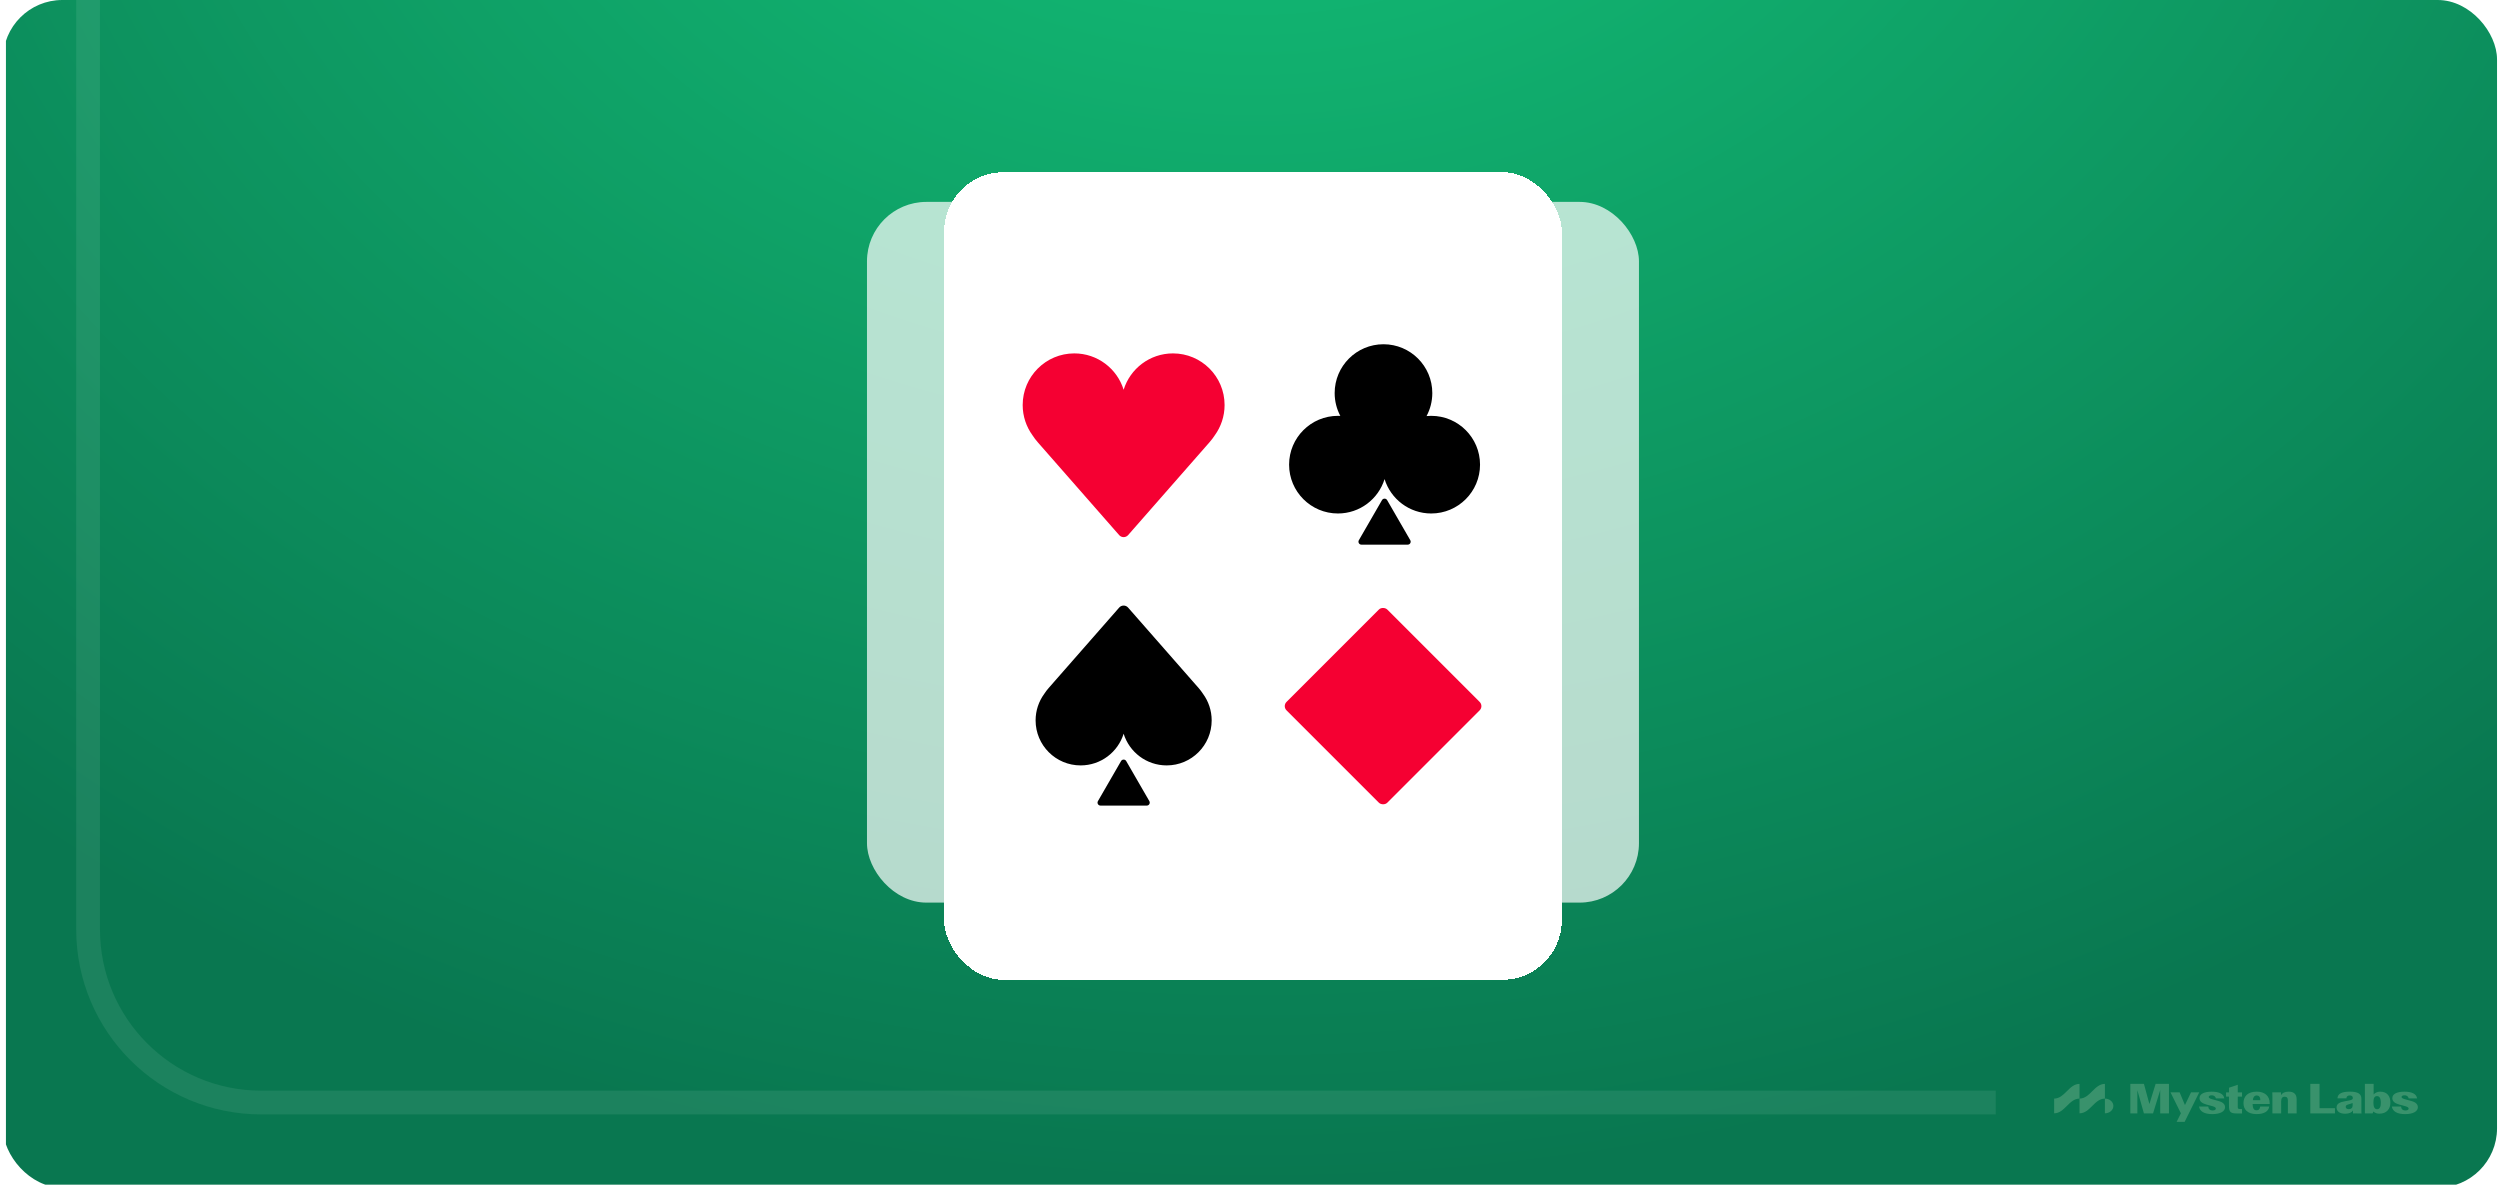 <svg width="421" height="200" viewBox="0 0 421 200" fill="none" xmlns="http://www.w3.org/2000/svg">
<g filter="url(#filter0_b_1_775)">
<g clip-path="url(#clip0_1_775)">
<rect x="0.5" width="420" height="200" rx="10" fill="white" fill-opacity="0.05"/>
<g clip-path="url(#clip1_1_775)">
<rect width="420" height="262.5" transform="translate(1 -63)" fill="white"/>
<rect width="420" height="262.5" transform="translate(1 -63)" fill="url(#paint0_radial_1_775)"/>
<path opacity="0.4" d="M14.833 -107.167V156.5C14.833 172.608 27.892 185.667 44 185.667H336.083" stroke="white" stroke-opacity="0.2" stroke-width="4"/>
<g opacity="0.2">
<path d="M345.917 187.481C347.7 187.481 348.407 185.004 350.19 185.004V182.528C348.407 182.528 347.7 185.004 345.917 185.004V187.481Z" fill="#FBFFDD"/>
<path d="M350.193 187.481C351.976 187.481 352.683 185.004 354.466 185.004V182.528C352.683 182.528 351.976 185.004 350.193 185.004V187.481Z" fill="#FBFFDD"/>
<path d="M354.466 187.481C354.844 187.481 355.207 187.351 355.474 187.118C355.741 186.886 355.891 186.571 355.891 186.243C355.891 185.914 355.741 185.599 355.474 185.367C355.207 185.135 354.844 185.004 354.466 185.004V187.481Z" fill="#FBFFDD"/>
<path d="M363.006 182.528H365.252V187.5H363.782V183.558L362.572 187.5H361.036L359.932 183.587V187.5H358.749V182.528H361.037L361.959 185.923L363.006 182.528Z" fill="#FBFFDD"/>
<path d="M368.971 183.949H370.353L367.892 188.921H366.543L367.262 187.478L365.51 183.949H367.047L367.946 186.101L368.971 183.949Z" fill="#FBFFDD"/>
<path d="M370.318 186.343H371.87C371.887 186.733 372.131 187.003 372.606 187.003C372.924 187.003 373.145 186.889 373.145 186.697C373.145 186.43 372.838 186.35 372.296 186.2L371.552 186.001C370.791 185.789 370.4 185.447 370.4 184.932C370.4 184.235 371.143 183.838 372.451 183.838C373.725 183.838 374.468 184.239 374.567 184.967H373.145C373.13 184.818 373.048 184.679 372.916 184.582C372.784 184.485 372.614 184.437 372.442 184.449C372.107 184.449 371.951 184.582 371.951 184.725C371.951 184.96 372.296 185.053 372.769 185.181L373.52 185.386C373.946 185.5 374.697 185.748 374.697 186.444C374.697 187.14 373.946 187.616 372.532 187.616C371.217 187.613 370.449 187.166 370.318 186.343Z" fill="#FBFFDD"/>
<path d="M377.557 184.665H376.838V186.402C376.838 186.721 376.887 186.764 377.426 186.764H377.557V187.502H376.635C375.647 187.502 375.361 187.254 375.361 186.282V184.665H374.868V183.955H375.367V183.173L376.838 182.676V183.955H377.557V184.665Z" fill="#FBFFDD"/>
<path d="M382.213 185.917H379.339C379.372 186.782 379.617 186.975 380.009 186.975C380.376 186.975 380.565 186.776 380.615 186.343H382.134C382.036 187.088 381.357 187.613 380.009 187.613C378.447 187.613 377.803 186.802 377.803 185.76C377.803 184.666 378.465 183.836 380.049 183.836C381.398 183.836 382.214 184.574 382.214 185.782L382.213 185.917ZM379.378 185.277H380.636V185.256C380.636 184.66 380.343 184.474 380.04 184.474C379.607 184.474 379.402 184.836 379.378 185.277Z" fill="#FBFFDD"/>
<path d="M386.752 185.121V187.5H385.281V185.333C385.281 184.899 385.128 184.686 384.742 184.686C384.356 184.686 384.146 184.92 384.146 185.488V187.492H382.675V184.609C382.675 184.446 382.675 184.119 382.658 183.949H384.121V184.425C384.309 184.084 384.736 183.836 385.387 183.836C386.262 183.836 386.752 184.219 386.752 185.121Z" fill="#FBFFDD"/>
<path d="M390.613 186.626H393.207V187.5H389.058V182.528H390.61L390.613 186.626Z" fill="#FBFFDD"/>
<path d="M396.242 187.5V187.003C396.005 187.351 395.596 187.55 394.917 187.55C393.986 187.55 393.48 187.138 393.48 186.499C393.48 185.81 394.095 185.589 394.991 185.431L395.36 185.366C396.02 185.253 396.217 185.161 396.217 184.884C396.217 184.636 396.037 184.471 395.71 184.471C395.634 184.464 395.557 184.471 395.484 184.493C395.412 184.515 395.346 184.551 395.292 184.598C395.237 184.645 395.196 184.702 395.171 184.765C395.146 184.828 395.137 184.895 395.146 184.962H393.63C393.669 184.188 394.332 183.833 395.721 183.833C397.159 183.833 397.657 184.266 397.657 185.011V186.936C397.657 187.17 397.657 187.362 397.681 187.504L396.242 187.5ZM396.185 186.179V185.752C396.077 185.795 395.947 185.838 395.735 185.902L395.612 185.938C395.212 186.052 395.016 186.129 395.016 186.386C395.016 186.619 395.195 186.786 395.547 186.786C395.953 186.782 396.182 186.549 396.182 186.179H396.185Z" fill="#FBFFDD"/>
<path d="M402.542 185.696C402.542 186.754 401.887 187.542 400.698 187.542C400.506 187.548 400.315 187.519 400.137 187.455C399.96 187.391 399.8 187.296 399.668 187.174L399.555 187.5H398.247V182.528H399.717V184.311C399.845 184.162 400.012 184.041 400.203 183.958C400.395 183.875 400.607 183.833 400.821 183.836C402.024 183.836 402.542 184.624 402.542 185.696ZM400.931 185.696C400.931 184.908 400.679 184.581 400.295 184.581C399.853 184.581 399.681 184.908 399.681 185.696C399.681 186.335 399.851 186.797 400.295 186.797C400.765 186.802 400.936 186.335 400.936 185.696H400.931Z" fill="#FBFFDD"/>
<path d="M402.787 186.343H404.339C404.356 186.733 404.601 187.003 405.075 187.003C405.394 187.003 405.613 186.889 405.613 186.697C405.613 186.43 405.306 186.35 404.764 186.2L404.021 186.001C403.253 185.789 402.869 185.447 402.869 184.932C402.869 184.235 403.613 183.838 404.92 183.838C406.194 183.838 406.938 184.239 407.036 184.967H405.615C405.6 184.818 405.518 184.679 405.386 184.582C405.255 184.485 405.085 184.437 404.913 184.449C404.578 184.449 404.422 184.582 404.422 184.725C404.422 184.96 404.765 185.053 405.24 185.181L405.991 185.386C406.417 185.5 407.168 185.748 407.168 186.444C407.168 187.14 406.417 187.616 405.003 187.616C403.686 187.613 402.918 187.166 402.787 186.343Z" fill="#FBFFDD"/>
</g>
</g>
<g opacity="0.7">
<rect x="146" y="34" width="130" height="118" rx="10" fill="white"/>
<rect x="208.941" y="114.912" width="24" height="24" rx="1" transform="rotate(-45 208.941 114.912)" fill="#F50032"/>
<path fill-rule="evenodd" clip-rule="evenodd" d="M195.598 112.857C196.509 114.108 197.046 115.648 197.046 117.314C197.046 121.501 193.652 124.895 189.465 124.895C186.058 124.895 183.176 122.648 182.22 119.556C181.264 122.648 178.383 124.895 174.976 124.895C170.789 124.895 167.395 121.501 167.395 117.314C167.395 115.649 167.932 114.109 168.842 112.858C169.067 112.51 169.318 112.178 169.594 111.863L181.468 98.319C181.867 97.864 182.574 97.864 182.972 98.319L194.847 111.863C195.123 112.178 195.373 112.51 195.598 112.857Z" fill="black"/>
<path d="M181.788 124.162C181.98 123.828 182.461 123.828 182.654 124.162L186.551 130.912C186.743 131.245 186.503 131.662 186.118 131.662H178.323C177.939 131.662 177.698 131.245 177.89 130.912L181.788 124.162Z" fill="black"/>
<path fill-rule="evenodd" clip-rule="evenodd" d="M197.561 69.316C198.604 67.881 199.22 66.115 199.22 64.206C199.22 59.404 195.328 55.512 190.527 55.512C186.621 55.512 183.317 58.089 182.22 61.635C181.124 58.089 177.82 55.512 173.914 55.512C169.112 55.512 165.22 59.404 165.22 64.206C165.22 66.115 165.836 67.881 166.88 69.315C167.138 69.714 167.425 70.095 167.741 70.456L181.468 86.113C181.867 86.567 182.574 86.567 182.972 86.113L196.699 70.456C197.015 70.095 197.303 69.714 197.561 69.316Z" fill="#F50032"/>
<path d="M225.728 80.221C225.921 79.887 226.402 79.887 226.594 80.221L230.491 86.971C230.684 87.304 230.443 87.721 230.058 87.721H222.264C221.879 87.721 221.639 87.304 221.831 86.971L225.728 80.221Z" fill="black"/>
<path fill-rule="evenodd" clip-rule="evenodd" d="M234.2 62.192C234.2 63.592 233.849 64.911 233.232 66.065C233.49 66.041 233.752 66.028 234.017 66.028C238.557 66.028 242.238 69.709 242.238 74.249C242.238 78.79 238.557 82.471 234.017 82.471C230.323 82.471 227.198 80.034 226.161 76.68C225.125 80.034 222 82.471 218.306 82.471C213.765 82.471 210.084 78.79 210.084 74.249C210.084 69.709 213.765 66.028 218.306 66.028C218.441 66.028 218.577 66.032 218.711 66.038C218.102 64.89 217.757 63.581 217.757 62.192C217.757 57.651 221.438 53.971 225.979 53.971C230.519 53.971 234.2 57.651 234.2 62.192Z" fill="black"/>
</g>
<g filter="url(#filter1_d_1_775)">
<rect x="159" y="25" width="104" height="136" rx="10" fill="white" shape-rendering="crispEdges"/>
<rect x="215.941" y="114.912" width="24" height="24" rx="1" transform="rotate(-45 215.941 114.912)" fill="#F50032"/>
<path fill-rule="evenodd" clip-rule="evenodd" d="M202.598 112.857C203.509 114.108 204.046 115.648 204.046 117.314C204.046 121.501 200.652 124.895 196.465 124.895C193.058 124.895 190.176 122.648 189.22 119.556C188.264 122.648 185.383 124.895 181.976 124.895C177.789 124.895 174.395 121.501 174.395 117.314C174.395 115.649 174.932 114.109 175.842 112.858C176.067 112.51 176.318 112.178 176.594 111.863L188.468 98.319C188.867 97.864 189.574 97.864 189.972 98.319L201.847 111.863C202.123 112.178 202.373 112.51 202.598 112.857Z" fill="black"/>
<path d="M188.788 124.162C188.98 123.828 189.461 123.828 189.654 124.162L193.551 130.912C193.743 131.245 193.503 131.662 193.118 131.662H185.323C184.939 131.662 184.698 131.245 184.89 130.912L188.788 124.162Z" fill="black"/>
<path fill-rule="evenodd" clip-rule="evenodd" d="M204.561 69.316C205.604 67.881 206.22 66.115 206.22 64.206C206.22 59.404 202.328 55.512 197.527 55.512C193.621 55.512 190.317 58.089 189.22 61.635C188.124 58.089 184.82 55.512 180.914 55.512C176.112 55.512 172.22 59.404 172.22 64.206C172.22 66.115 172.836 67.881 173.88 69.315C174.138 69.714 174.425 70.095 174.741 70.456L188.468 86.113C188.867 86.567 189.574 86.567 189.972 86.113L203.699 70.456C204.015 70.095 204.303 69.714 204.561 69.316Z" fill="#F50032"/>
<path d="M232.728 80.221C232.921 79.887 233.402 79.887 233.594 80.221L237.491 86.971C237.684 87.304 237.443 87.721 237.058 87.721H229.264C228.879 87.721 228.639 87.304 228.831 86.971L232.728 80.221Z" fill="black"/>
<path fill-rule="evenodd" clip-rule="evenodd" d="M241.2 62.192C241.2 63.592 240.849 64.911 240.232 66.065C240.49 66.041 240.752 66.028 241.017 66.028C245.557 66.028 249.238 69.709 249.238 74.249C249.238 78.79 245.557 82.471 241.017 82.471C237.323 82.471 234.198 80.034 233.161 76.68C232.125 80.034 229 82.471 225.306 82.471C220.765 82.471 217.084 78.79 217.084 74.249C217.084 69.709 220.765 66.028 225.306 66.028C225.441 66.028 225.577 66.032 225.711 66.038C225.102 64.89 224.757 63.581 224.757 62.192C224.757 57.651 228.438 53.971 232.979 53.971C237.519 53.971 241.2 57.651 241.2 62.192Z" fill="black"/>
</g>
</g>
</g>
<defs>
<filter id="filter0_b_1_775" x="-89.5" y="-90" width="600" height="380" filterUnits="userSpaceOnUse" color-interpolation-filters="sRGB">
<feFlood flood-opacity="0" result="BackgroundImageFix"/>
<feGaussianBlur in="BackgroundImageFix" stdDeviation="45"/>
<feComposite in2="SourceAlpha" operator="in" result="effect1_backgroundBlur_1_775"/>
<feBlend mode="normal" in="SourceGraphic" in2="effect1_backgroundBlur_1_775" result="shape"/>
</filter>
<filter id="filter1_d_1_775" x="135" y="5" width="152" height="184" filterUnits="userSpaceOnUse" color-interpolation-filters="sRGB">
<feFlood flood-opacity="0" result="BackgroundImageFix"/>
<feColorMatrix in="SourceAlpha" type="matrix" values="0 0 0 0 0 0 0 0 0 0 0 0 0 0 0 0 0 0 127 0" result="hardAlpha"/>
<feOffset dy="4"/>
<feGaussianBlur stdDeviation="12"/>
<feComposite in2="hardAlpha" operator="out"/>
<feColorMatrix type="matrix" values="0 0 0 0 0 0 0 0 0 0 0 0 0 0 0 0 0 0 0.25 0"/>
<feBlend mode="normal" in2="BackgroundImageFix" result="effect1_dropShadow_1_775"/>
<feBlend mode="normal" in="SourceGraphic" in2="effect1_dropShadow_1_775" result="shape"/>
</filter>
<radialGradient id="paint0_radial_1_775" cx="0" cy="0" r="1" gradientUnits="userSpaceOnUse" gradientTransform="translate(210) rotate(90) scale(262.5 326.353)">
<stop stop-color="#14C57A"/>
<stop offset="1" stop-color="#097750"/>
</radialGradient>
<clipPath id="clip0_1_775">
<rect x="0.5" width="420" height="200" rx="10" fill="white"/>
</clipPath>
<clipPath id="clip1_1_775">
<rect width="420" height="262.5" fill="white" transform="translate(1 -63)"/>
</clipPath>
</defs>
</svg>
